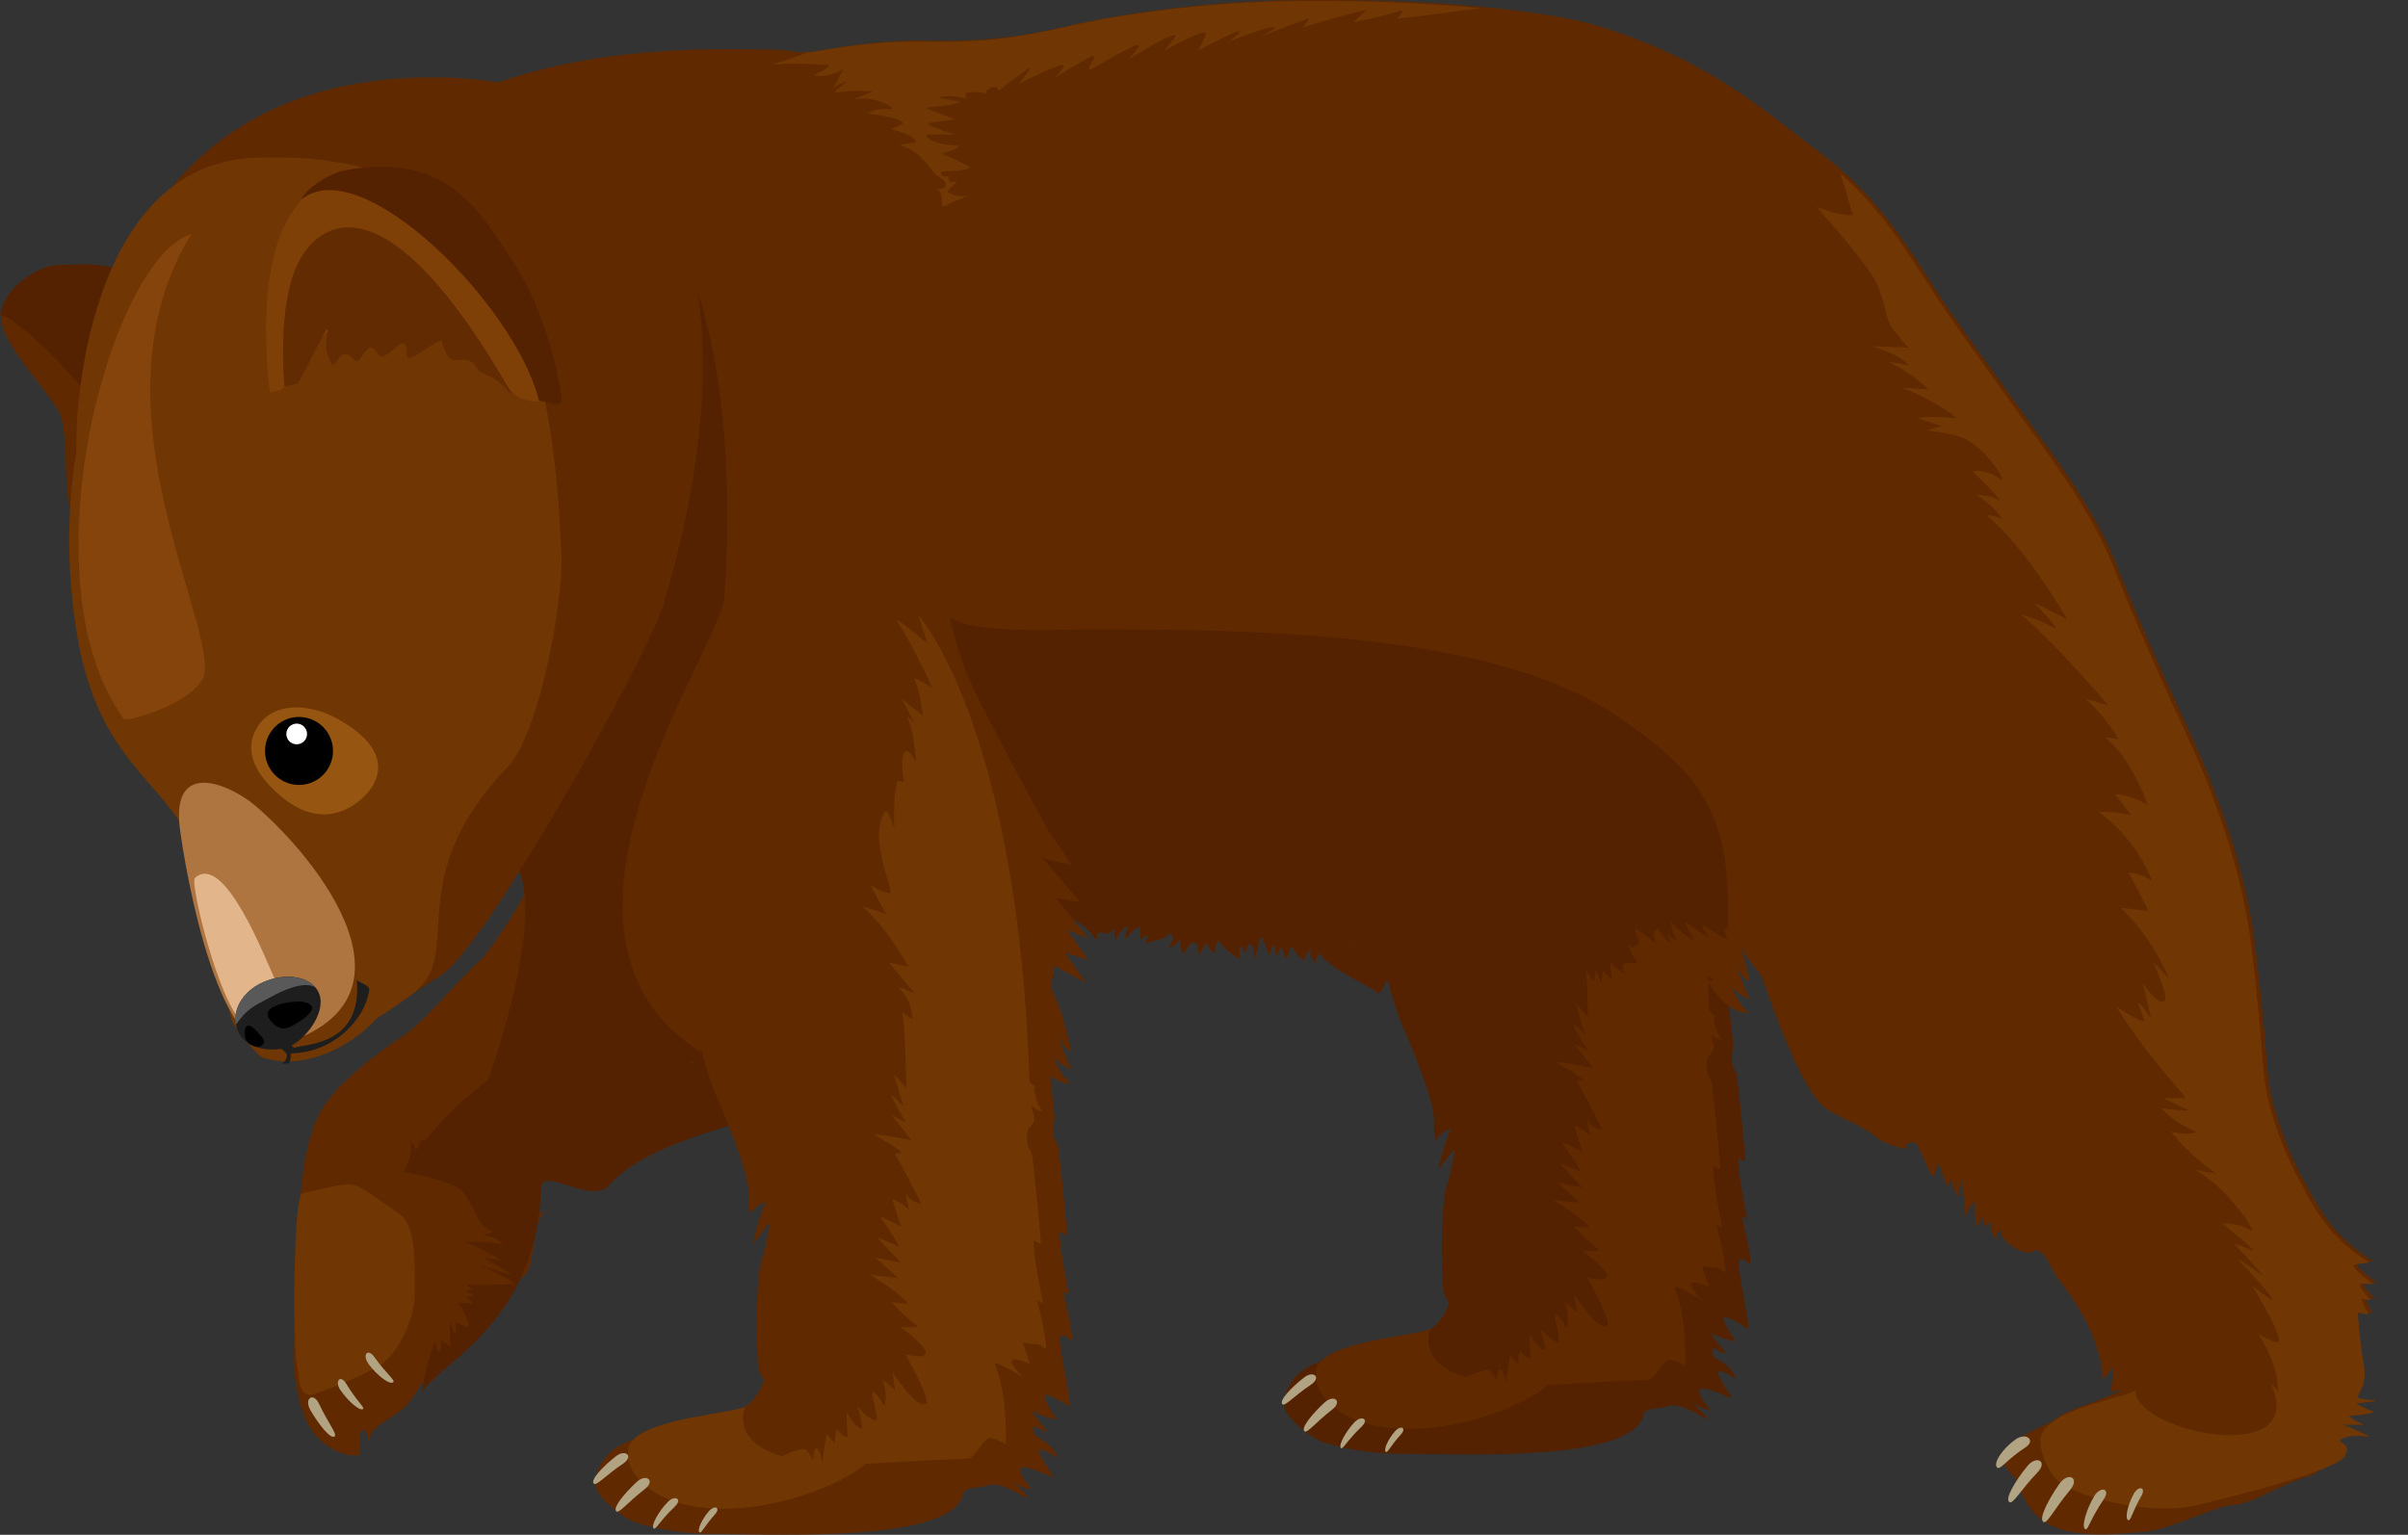 <svg xmlns="http://www.w3.org/2000/svg" xmlns:xlink="http://www.w3.org/1999/xlink" width="685.7" height="437.14" viewBox="0 0 685.7 437.14">
  <rect x="0" y="0" width="685.7" height="437.14" fill="#333333" stroke="none"/>
  <defs>
    <style>
      .cls-1 {
        fill: none;
        clip-rule: evenodd;
      }

      .cls-2 {
        fill: #542200;
      }

      .cls-10, .cls-11, .cls-12, .cls-13, .cls-14, .cls-16, .cls-17, .cls-18, .cls-2, .cls-4, .cls-5, .cls-6, .cls-8, .cls-9 {
        fill-rule: evenodd;
      }

      .cls-3 {
        clip-path: url(#clip-path);
      }

      .cls-4 {
        fill: #602900;
      }

      .cls-5 {
        fill: #b2a383;
      }

      .cls-6 {
        fill: #f1f2f4;
      }

      .cls-7 {
        clip-path: url(#clip-path-2);
      }

      .cls-8 {
        fill: #703603;
      }

      .cls-9 {
        fill: #af7541;
      }

      .cls-10 {
        fill: #e2b68a;
      }

      .cls-11 {
        fill: #1e1e1e;
      }

      .cls-12 {
        fill: #595959;
      }

      .cls-14 {
        fill: #965611;
      }

      .cls-15 {
        fill: #fff;
      }

      .cls-16 {
        fill: #84440b;
      }

      .cls-17 {
        fill: #7f4008;
      }

      .cls-18 {
        fill: #632b02;
      }
    </style>
    <clipPath id="clip-path">
      <path class="cls-1" d="M514.39,247a12.2,12.2,0,0,0-.85,1c-.45.6,0-2.22.55-3.44.25-.58-2.81,1.7-3.53,4.1-.17.6-.52-2.67-.24-3.69a5.53,5.53,0,0,1-1.57,1.54c-1.11.57-1.9-.59-2.78,0s-.47.78-.62,1.94a36.44,36.44,0,0,0-3.22-3.53c-1.5-1.47-4.47-3-4.95-2.67s-.09,2.25.59,3c.4.47-1.78-.73-3-1.78-.25-.23,2.67,4.26,3.1,5.5.19.49-5-4-5.35-2.93a12.41,12.41,0,0,0,0,6.69c.13.52-1.15-.7-1.81-2a64.16,64.16,0,0,0,2.58,8.32c.23.6-2.3-.7-3.14-1.54-.51-.51.88,5.05,2.27,6a1.71,1.71,0,0,1-1,.35l-.3,0c-1.34-.24.39,5.07,1.64,6.44.35.37-1.82-.11-2.77-1.26-.57-.71.43,1.69.59,3.58.09,1.1,3.37,25.52,2.92,26.15s-.57,4.64.39,5.72c.74.82.95,3.58,1.81,11.81.95,9.23,1.19,12.73,1.34,14.37a2.53,2.53,0,0,1-1.6-.76c-1.64-1.5,1.84,16,2.13,17.18.08.37-1.76-.7-1.64-.38.7,1.85,3,11.94,2.46,13.37,0,0-2.26-2-3-1.34-1.34,1,2.78,16.23,2.38,19.76,0,0-6-4-6.89-3.11-.6.62,2.57,5.78,3.54,6.68a24,24,0,0,1-7.15-2.31c-.7-.45,3.81,5,4.35,5.74A11,11,0,0,1,488,384c-.6-.4-.61,2.09.55,2.77,5.27,3,5.82,5.83,5.76,5.92s-4.26-2.78-5-2,2.93,5.43,3.88,7.65c0,0-8.26-3.82-9-2.67-1,1.6,2,4.51,2.79,6a14.79,14.79,0,0,1-5.74-2.38c-.33-.21,4,2.74,4.84,4.84.33.84-7.42-5.2-11.31-3.53-1.5.64-6.3.26-6.7,2.19-2.95,13.87-51,11.27-70.83,11.27A75.93,75.93,0,0,1,378,411.14c-4.35-.87-12.05-7.64-12.27-10.47-.32-4.39,2.6-10.88,11.06-13,6.42-1.63,24.17-5.08,30.59-9.09,3.33-2.1,5.44-7.24,5.17-7.63s-1.54-2.38-1.54-3.33c-1-12.19-.16-25.92.72-29a76.32,76.32,0,0,0,2.51-10.94c0-.8-3.5,3.9-4.56,5.35-.48.68,1.86-8.24,3.36-11.19.29-.57-3,.59-3.93,2.79-.41.94-.8-2.89-.78-3.49.16-3.42.33-7.13-9-29.07-3.45-8.11-4-14.59-4.76-12.46a10.71,10.71,0,0,1-2,3.53c-2-2.54-17.16-8.06-17.16-13.31,0-.66-1.6,3.38-2,3.28s-.27-4.52-.16-6.56c0-1-1.89-.11-3.12,1.34-.71.8-.13-4.44.31-6.39.16-.72-1.43,1.78-2.67,2.17-2.1.68-10.3-10.2-13.37-17.9-.51-1.26-1-2.44-1.4-3.58V141.31H514.39Z"/>
    </clipPath>
    <clipPath id="clip-path-2">
      <path class="cls-1" d="M107.84,227.47a33,33,0,0,1-15,5.74c-3.43.4-11.86.71-17.22-2.9A32.24,32.24,0,0,1,63.9,215.94c-2-5.47-.68-6.83-3-11.06-2.58-4.67-5-4.5-10.39-10.06-3.79-3.87-5.93-7.38-10.22-14.42-2.13-3.5-3.72-6.46-6.83-12.41-3.84-7.23-4.1-8.2-6.37-11.9-4.1-6.68-4.81-6.11-6.53-9.89-2.83-6.19-.85-20.6-3.35-28C15.21,112.78-1,96.83.35,89.45c.3-1.59,3.9-3,4.39-4.53a14.81,14.81,0,0,1,9-8.88c2.43-.82,4.87-.66,9.72-.34,5.21.34,5.71,1.08,8.54.67a18.42,18.42,0,0,0,8.38-3.69c3-2.35,3.07,9.79,6.71,7.36,2.34-1.56,2.46-2.26,4.2-3.1,1.24-.6,9.77-9.57,10.32-10,5.11-3.43,12.3-12.3,17.18-15.33,8.45-5.47,27.43-12.72,45.43-21.39,22.58-9.27,45.22-17.92,99.2-15.95,7.43,1.48,9.93-.31,23.63-1.84s17.53-.4,29.83-1c19.65-1,26-4.63,45.75-7.5A331.88,331.88,0,0,1,373.51,0h.12c38.18-.29,69.05,3.53,82,7.54C487.37,17.45,503,32,518.81,43.92c19.13,14.42,27.54,32,37.21,45.75,9.11,13,10.77,15,19.13,26.73S589.71,136,595.95,147c7.28,12.83,5.4,12.57,20.5,46.1,8.2,18.13,10.54,22.32,14.92,34.36a195.3,195.3,0,0,1,8.55,28.49c2.08,9.89,2.9,18.18,4.36,32.8,1.57,15.77,1.11,17.51,2.84,24.8A97.66,97.66,0,0,0,656.51,337c3.68,7.27,8.68,15.85,19,22,.71.42-2.5.38-4,.86s4,4.5,5.22,5.38c.55.4-3.44-.29-3.62.23-.35,1,2.28,3.57,3.21,4.44h-.09a7.42,7.42,0,0,1-2.32-.37c-.81-.29.6,2.73,1.71,4.39h-.26a7.18,7.18,0,0,1-2.88-.61c-.91-.4-3.58,7.66-2.53,13.27L663,415c-2.86,4.63-3.6,5-6.28,5.7-6.56,1.76-15.91,8-21.13,8-4.05,0-19,7.64-26,7.64-22.7,2.31-30.71-1.06-35.43-14.84-.38-1.13-6.55-5.51-3-9,2.45-2.4,8.94-5.84,11.37-6.73,1.6-.59,4.39-2.83,6.19-3.51,1.78-1,14.81-5.46,14.81-6.14,0-.05,0-.11,0-.16,0-.52-2.6.85-2.45.38.34-1.08.68-7.45.22-6.55-.6,1.16-3,3.77-2.73,2.86.42-2.06-.52-7.72-4.24-15.68A76.59,76.59,0,0,0,587.44,366a34.42,34.42,0,0,1-3.69-5.78c-1.86-4-3.61-3.91-4.08-4.22s.4,1-2.56.71c-1.69-.14-7.4-2.85-7.29-6.09,0-.79-1-.38-1.37,2.06-.11.74-1.78-2.58-1.63-4.1,0-.51-1.22-.34-1.37.75-.12.68-1.2-1.09-.59-2.73.15-.38-.9.74-1.68,2.86-.26.71-1.09-4.1-.77-7,0-.56-1.67.71-2.58,4-.29,1-.79-10.09-1.27-10.07s-.75,3.29-.66,4.51c0,.6-2-2.73-2.2-5,0-.46-.82.74-.92,2.21,0,.64-1.46-3.06-2.27-5.66-.68-2.2-1.37,1.26-1.76,2.43-.57,1.9-4.19-9-5.47-9.31-2.13-.57-2.89.72-2.36,1.3.75.81-5.9-.72-8.16-2.64-4.18-3.57-13.48-7.06-15.66-9.18-8.32-8.08-16.8-36.28-17.7-37.36-5.64-6.83-9.31-14.06-9.89-13.75a3.64,3.64,0,0,0,.34,3.35c.85,1.16-5.38-2.73-7-3.94-.44-.32.63,2.23,1.68,3.69.44.62-3.81-2.73-6.2-4.17-1.23-.72,1.37,3.87,2.35,5.1.34.45-4.58-2.54-6.83-5.36-.45-.55.75,4.1,1.84,5.19.33.34-1.53-.27-2.94-2.09-.31-.41,1,2.3,1.24,3a10.65,10.65,0,0,1-3.76-4.2c-.34-.67-2.21,1.52-.64,4,.9,1.37-3.68-3-5.81-4-.44-.2,0,1.91,1,3.53.27.45-1.67,2.86-2.79,1.2-.49-.7.31,2.27,1.95,4.49.94,1.28-2.7.11-3.67.85-.36.26-.34,1.68.51,2.73.41.49-2.73-1.54-3.94-3-.49-.63-.08,3.31.16,4.36.09.41-1.8-1.14-2.08-2s-.92,1.74-.86,3.31a12.08,12.08,0,0,1-1.37-3.54c-.07-.37-.71,1.53-.66,3.14,0,.51-1.82-2.2-2.23-3.14s-1.61,1.8-1.93,2.87c-.16.56-1.12-2.09-1.37-2.94-.14-.4-.08,3.73-.25,4.61a7.3,7.3,0,0,1-1.37-5.11c0-.29-11.68-14.37-11.88-13-.21,1.82-2.05,3.16-3,5.22-.19.42-1.19-2-1.68-2.73-.26-.38-.86,2-.75,2.27.37.92-2.45-1.46-3.61-2.35-.66-.51-.93,2.34-.92,2.86s-.66-2-1.37-2.09c-1.08-.14-2.13,1.79-2.94,3.53-.19.41-.18-1.78-.67-1.93-.78-.24-2.3,2.24-3.27,3.35-.71.81-1.07-2.31-2.27-2.94s-5.22,2.27-7.12,4.61c-.57.71-.71-2.24-1.5-2.36-1.16-.18-2.15,1.16-3,3.21-.19.46-.42-1.64-.42-3.12,0-.63-2.27,1.49-3.18,3.58-.51,1.16-2-2.73-2.27-3.58-.1-.26-.48.94-.74,3.17,0,.53-.72-1.2-4.3-1.59a6.83,6.83,0,0,1-5.34-4.19c-.34-.85-1.61,2.17-1.79,3-.08.4-.59-1.85-.47-3.21,0-.7-2.14,3.13-2.51,4.65-.12.53-.57-1.48-.41-3,.11-.92-2.73,2.73-3.2,4.59a6.91,6.91,0,0,1-1.26-3.67c0-.81-2,2.2-2.73,4-.22.59-.48-2.64-.86-3.95-.11-.37-1.53,1.3-2.12,3.4a10.6,10.6,0,0,1-3-3.53c-.42-.79-1.37.12-1.76,2.73-.08.57-1.07-.78-1.37-2.51-.08-.55-1.11-.27-1.26,1.49,0,.59-.89-.32-.92-2.41,0-.34-1,.15-1.37,2.41-.12.75-1-1.72-2-4.52-.12-.34-1.05-.12-1.12.72a16.51,16.51,0,0,1-1.56,5.25c-.14.29.52-4-.75-4.28-.36-.08-1.11,0-1.37,2.35,0,.68-1.12-1.91-1.5-1.84s-.78,2.13-.22,3.37c.45,1-4.3-2.39-5.77-4.54-.59-.86-1.37.63-1.37,3.17a8,8,0,0,1-2.43-2.73c-.45-.86-.71,1.76-2.09,2.94-.44.37.34-2.24-1.09-3.1-.86-.52-1.8.52-3.35,3.1a6.42,6.42,0,0,1-.83-4.1c.07-.7-1.48,2.11-3.36,2.32,0,0,2.08-3.07.6-3.91-.62-.34-1.13.79-2.17,1.23-1.37.59-3.36.7-4.69,1.54-.56.36-.1-1.48.9-2.61a5.23,5.23,0,0,0-2.38,1.26c-.45.41-.51-1.23-.31-3.07.11-1-2.42.63-4.1,2.9-.46.61,0-2.27.56-3.51.26-.59-2.87,1.74-3.61,4.19-.18.61-.53-2.73-.24-3.77a5.66,5.66,0,0,1-1.6,1.57c-1.13.59-1.94-.6-2.84,0s-.48.79-.63,2a37.21,37.21,0,0,0-3.29-3.61c-1.53-1.5-4.56-3.1-5.06-2.73s-.1,2.3.6,3.07c.41.48-1.82-.75-3-1.82-.26-.23,2.73,4.36,3.17,5.62.19.51-5.11-4.1-5.47-3a12.68,12.68,0,0,0,0,6.83c.14.53-1.17-.71-1.84-2.05a65.61,65.61,0,0,0,2.64,8.5c.23.62-2.35-.71-3.21-1.57-.52-.52.9,5.17,2.32,6.16a1.75,1.75,0,0,1-1.06.35l-.31,0c-1.37-.25.4,5.18,1.68,6.59.36.38-1.86-.11-2.83-1.28-.59-.72.44,1.72.6,3.66.1,1.12,3.44,26.09,3,26.73s-.59,4.74.4,5.85c.75.83,1,3.66,1.85,12.07,1,9.43,1.22,13,1.37,14.69a2.58,2.58,0,0,1-1.64-.78c-1.68-1.53,1.89,16.3,2.17,17.56.08.38-1.8-.71-1.68-.38.71,1.89,3,12.2,2.51,13.67,0,0-2.31-2-3.1-1.37-1.37,1.05,2.84,16.59,2.43,20.2,0,0-6.11-4.1-7-3.18-.62.63,2.62,5.9,3.62,6.83a24.53,24.53,0,0,1-7.31-2.36c-.71-.47,3.89,5.07,4.44,5.86a11.21,11.21,0,0,1-3.69-1.6c-.61-.41-.63,2.13.56,2.83,5.38,3.12,5.95,6,5.89,6.05s-4.36-2.84-5.11-2.09,3,5.55,4,7.82c0,0-8.45-3.91-9.16-2.73-1.05,1.64,2.09,4.61,2.86,6.12a15.11,15.11,0,0,1-5.86-2.43c-.34-.22,4.1,2.8,4.95,4.95.34.86-7.59-5.32-11.56-3.61-1.53.66-6.44.27-6.85,2.24-3,14.17-52.15,11.52-72.4,11.52A77.59,77.59,0,0,1,182.17,434c-4.44-.89-12.32-7.81-12.54-10.7-.33-4.48,2.66-11.12,11.31-13.32,6.56-1.67,24.7-5.19,31.26-9.29,3.4-2.15,5.56-7.4,5.28-7.8s-1.57-2.44-1.57-3.41c-1-12.46-.16-26.5.74-29.67a78,78,0,0,0,2.57-11.18c0-.82-3.58,4-4.66,5.47-.49.7,1.9-8.42,3.43-11.44.3-.59-3,.6-4,2.86-.42,1-.82-3-.79-3.57.16-3.5.34-7.28-9.17-29.71-3.53-8.29-4.1-14.91-4.86-12.74a10.94,10.94,0,0,1-2.09,3.61c-2-2.6-17.54-8.24-17.54-13.61,0-.67-1.64,3.46-2,3.35s-.27-4.62-.16-6.71c0-1-1.93-.11-3.18,1.37-.72.82-.14-4.54.32-6.53.16-.74-1.46,1.82-2.73,2.21-2.15.7-10.52-10.43-13.67-18.3-4.39-10.85-5.47-16.4-8-30.17-1.09-6-5.86-14.16-7.54-14.08-1.94.1-3.12,3.89-3.85,5.19-.3.52-.66-2.66-.67-4s-4.56,3-5.47,4c-.42.44.85-2.45,0-2.35a31.27,31.27,0,0,0-7.79,2.74c-.93.57.26-3.7-.29-4.1s-4.24,2.17-5.7,4a2.74,2.74,0,0,1-1.17-2c.1-.78-.87-.08-2,.79-.63.51-1-2.25-1.37-1.46-.38,1.16-2.08,3.42-2,2.91s.42-3.13,0-2.86C111.08,224.35,108.72,226.87,107.84,227.47Z"/>
    </clipPath>
  </defs>
  <title>lācēns Ресурс 1</title>
  <g id="Слой_2" data-name="Слой 2">
    <g id="_1" data-name="1">
      <g>
        <path class="cls-2" d="M514.39,247a12.2,12.2,0,0,0-.85,1c-.45.6,0-2.22.55-3.44.25-.58-2.81,1.7-3.53,4.1-.17.6-.52-2.67-.24-3.69a5.53,5.53,0,0,1-1.57,1.54c-1.11.57-1.9-.59-2.78,0s-.47.78-.62,1.94a36.44,36.44,0,0,0-3.22-3.53c-1.5-1.47-4.47-3-4.95-2.67s-.09,2.25.59,3c.4.47-1.78-.73-3-1.78-.25-.23,2.67,4.26,3.1,5.5.19.49-5-4-5.35-2.93a12.41,12.41,0,0,0,0,6.69c.13.52-1.15-.7-1.81-2a64.16,64.16,0,0,0,2.58,8.32c.23.6-2.3-.7-3.14-1.54-.51-.51.88,5.05,2.27,6a1.71,1.71,0,0,1-1,.35l-.3,0c-1.34-.24.39,5.07,1.64,6.44.35.37-1.82-.11-2.77-1.26-.57-.71.43,1.69.59,3.58.09,1.1,3.37,25.52,2.92,26.15s-.57,4.64.39,5.72c.74.82.95,3.58,1.81,11.81.95,9.23,1.19,12.73,1.34,14.37a2.53,2.53,0,0,1-1.6-.76c-1.64-1.5,1.84,16,2.13,17.18.08.37-1.76-.7-1.64-.38.7,1.85,3,11.94,2.46,13.37,0,0-2.26-2-3-1.34-1.34,1,2.78,16.23,2.38,19.76,0,0-6-4-6.89-3.11-.6.62,2.57,5.78,3.54,6.68a24,24,0,0,1-7.15-2.31c-.7-.45,3.81,5,4.35,5.74A11,11,0,0,1,488,384c-.6-.4-.61,2.09.55,2.77,5.27,3,5.82,5.83,5.76,5.92s-4.26-2.78-5-2,2.93,5.43,3.88,7.65c0,0-8.26-3.82-9-2.67-1,1.6,2,4.51,2.79,6a14.79,14.79,0,0,1-5.74-2.38c-.33-.21,4,2.74,4.84,4.84.33.84-7.42-5.2-11.31-3.53-1.5.64-6.3.26-6.7,2.19-2.95,13.87-51,11.27-70.83,11.27A75.93,75.93,0,0,1,378,411.14c-4.35-.87-12.05-7.64-12.27-10.47-.32-4.39,2.6-10.88,11.06-13,6.42-1.63,24.17-5.08,30.59-9.09,3.33-2.1,5.44-7.24,5.17-7.63s-1.54-2.38-1.54-3.33c-1-12.19-.16-25.92.72-29a76.32,76.32,0,0,0,2.51-10.94c0-.8-3.5,3.9-4.56,5.35-.48.68,1.86-8.24,3.36-11.19.29-.57-3,.59-3.93,2.79-.41.94-.8-2.89-.78-3.49.16-3.42.33-7.13-9-29.07-3.45-8.11-4-14.59-4.76-12.46a10.71,10.71,0,0,1-2,3.53c-2-2.54-17.16-8.06-17.16-13.31,0-.66-1.6,3.38-2,3.28s-.27-4.52-.16-6.56c0-1-1.89-.11-3.12,1.34-.71.8-.13-4.44.31-6.39.16-.72-1.43,1.78-2.67,2.17-2.1.68-10.3-10.2-13.37-17.9-.51-1.26-1-2.44-1.4-3.58V141.31H514.39Z"/>
        <g class="cls-3">
          <path class="cls-2" d="M502.17,161.89c42.24,0,112.54.06,147.68,23.91,22,14.95,31.28,25.75,31.28,52.63,0,47.74,25.41,29.38-43.6,40-28.13,4.33-97.75,6.31-129.58,4.95-10.52-.45-8.65,13.54-16.4-16.58-2.42-9.41-8.61-18.45-8.08-31.44.34-8.28-19.31-75.84-19.1-76.94C470.51,163.25,494.92,161.89,502.17,161.89Z"/>
        </g>
        <path class="cls-4" d="M495.81,270.07c-.62-2.21-3.3-8.57-3.3-8.57l1-5.91,8.85,4.76L496.44,252l6.56,2-6-8.36,6.07,2.46-9.19-11.31,6.89,1.15-10.34-12.14,8,1.84-6.89-10s-17.6-32.38-21.32-40.84c-2.67-6.07-7-19.19-7-19.19s2.25,20.3,5.44,26.24c.41.78-2.78-2.13-2.78-2.13s3.73,4.8,3.45,7c-.15,1.15-3.36-3.45-3.36-3.2s1.07,5.45,3.36,8.2c.68.82-3.45-2.54-3.45-2.54s9.62,18.25,10.33,22.07a24.74,24.74,0,0,0,5.24,11c.67.75-3.61-1.81-3.61-1.81a27.61,27.61,0,0,0,1.89,5.5c.33.74-2.46-2.13-2.46-2.13l4.76,15.5-2.43-1.9s1.86,6.23,2.54,8.28c.16.49-4.27-3.12-4.27-3.12s2.59,3.09,2,4c-.36.53-2.58-.17-2.58-.17s7.58,18,8.57,25.11l-2.46-1.64s3.14,3.17,2.3,3.93-3.36-2.46-3.36-2.46a15.26,15.26,0,0,0,5.82,5.82c.47.25-2.13,0-2.13,0,6,10.12,12,9.36,12,9.36-4-3.57-5-8.29-4.45-7.19.87,1.72,4.65,3.34,4.65,3.34s-5.24-12.61-4.11-10.12a12.9,12.9,0,0,0,3.36,4.76C499,280.49,496.43,272.3,495.81,270.07Z"/>
        <path class="cls-4" d="M484.65,360.63l2,6s-4.39-2.07-5.08-1,3.45,4.92,3.45,4.92-9-5.64-8.12-3.61c3.57,8.24,3,22.06,3,22.06s-3.4-2-4.59-1.72c-2,.41-4,5.67-6.07,5.74-13.37.45-40.91,2.22-40.91,2.22l-18.29,2.38s.64-3-2.3-3c-59.51,1.63-16.94,4.85,1.09-4.52l.16,3.16a19.2,19.2,0,0,1,4.92-2.5v3.69s7.46-4.83,10.08-4.1c.92.25,2.3,3,2.3,3s0-3.22.9-3.28,1.58,3.66,1.58,3.66l1.23-7.69a24.35,24.35,0,0,1,2.27,2.67c0,.19.24-4.69.8-3.88,1.5,2.22,2.83,2,2.83,2s-.65-7.93,0-6.46a9.21,9.21,0,0,0,3.57,4.12c1.58,1-1.54-7.35-.68-6.08a10.19,10.19,0,0,0,4.43,3.76c1.81.8-.25-4.91-.43-7.07-.23-2.83,3.32,3.14,3.32,3.14a10.51,10.51,0,0,0-.5-7.07c-.41-1,3.45,2.67,3.45,2.67l-.74-5.16s6.69,10.6,9.36,8.92c1.51-.92-5.72-13.77-5.72-13.77s4.85,1.2,5.54,0c1-1.82-7-7.62-7-7.62s5.7.39,4.73-.31a58.34,58.34,0,0,1-7.08-6.58l4.49.37c-1.47-2.43-10.51-8-10.51-8l7.77.92c-4-3.81-6.16-5.54-6.35-5.66s7.07,1.34,7.07,1.34l-6.58-7.07,6.08,2.49a68.27,68.27,0,0,0-5-7.84c-.91-1.19,5.54,2.22,5.54,2.22s-1-3-2.23-7c-.52-1.71,4.81,2.43,4.69,2.74s-1.44-5.83-.92-4.73c1.07,2.23,4.18,2.83,4.18,2.83s-4.35-8.8-7.31-13.84c-.24-.41,1.72-.24,1.84-.43s-3.3-2.67-7.38-4.8c-2.27-1.16,10.15,1.34,10.15,1.34l-5.54-7,4,2a66.22,66.22,0,0,1-4.24-7.62c-.48-1,3.45,3.07,3.45,3.07l-2.67-9,3.5,3.93s-.39-17.61-1.11-20.84c-.17-.78,2.67,1.72,2.67,1.72,0-.16,0-.32,0-.48a11.14,11.14,0,0,0-3.86-8.43c-.91-.86,4.65,1.72,4.65,1.72l-7.31-8.73,5.54,1.23s-6.11-11.18-12.42-16.34c-1.27-1,6.31,1.72,6.31,1.72s-5.35-9.08-4-8a9.72,9.72,0,0,0,4.92,2.13c1.81.23-6.31-15.08-1.23-22.73.75-1.12,2.54,4.76,2.54,4.76s-.4-9.27.82-13c.15-.45,1.89,0,1.89,0s-1.43-7.81.57-8.53c.95-.35,2.78,3,2.78,3s-.49-8.69-2.54-12.54c-.33-.63,2.18,1.89,2.18,1.89l-3.57-6.81L457,186s-.9-7-2.34-10.08c-.57-1.22,4.88,2.3,4.88,2.3s-5.58-12.38-9.76-18.53c-1.47-2.17,8.45,6.15,8.45,6.15l-2.54-8s27.8,30.75,31,130.16l1.86,1.56c-1.34-.24.39,5.07,1.64,6.44.35.37-1.82-.11-2.77-1.26-.57-.71.43,1.68.59,3.58.09,1.1-1.19,2.21-1.64,2.83s-.58,4.64.39,5.72c.74.82.95,3.58,1.81,11.81.95,9.23,1.19,12.73,1.34,14.37a2.53,2.53,0,0,1-1.61-.76c-1.64-1.5,1.85,16,2.13,17.18.08.37-1.77-.7-1.64-.37.7,1.84,3,11.94,2.46,13.37,0,0-2.26-2-3-1.34Z"/>
        <path class="cls-4" d="M407.35,378.54c-4.31,1.89-25.83,3.18-31.39,9.37-2.49,2.77-1.27,8.26,2.72,11.88,16.53,15,52.67,3.18,62.19-5.31C399.32,395.65,407.35,378.54,407.35,378.54Z"/>
        <path class="cls-5" d="M365.15,399.92c.7.82,3.23-2.24,8.17-5.54,3.1-2.07.67-4.2-2-2C367.7,395.17,364.19,398.9,365.15,399.92Z"/>
        <path class="cls-5" d="M371.41,407.62c.74.83,3.1-2.38,8-6.19,2.91-2.27.5-4.48-2.29-1.92C373.77,402.62,370.47,406.57,371.41,407.62Z"/>
        <path class="cls-5" d="M381.88,412.46c.55.4,1.62-2.07,5.86-6.13,2.27-2.18-.06-3.29-2-1.28C383.14,407.78,381,411.78,381.88,412.46Z"/>
        <path class="cls-5" d="M394.66,413.54c.51.31,1.5-2,4.28-5,1.69-1.85-.08-2.79-1.76-.81C395.21,410,393.85,413.05,394.66,413.54Z"/>
        <path class="cls-4" d="M228.51,299.84c-4,6.93-14.73,8.82-14.73,8.82s-.55-.36-1-1.91c-.51-1.87-3.73,7.43-3.73,7.43a13.64,13.64,0,0,1-.23-2.47c0-.26,0-.53,0-.79,0-1.61-3,5.95-3,5.95s-1-3.58-1.37-2.94c-9.74,16.85-50.93,13.51-50.93,13.51s-1.66,10.66-2.09,10.38c-1-.64,2.82,8.5,2.82,8.5s2.38-2.56.95-1.45c-3.95,3.56-2.71,15.25-5.73,18.2-21.32,20.81-21.84,26.32-27.14,31v-3.69s-4.65,7.94-6.75,10.14-7.16,4.58-9,6.67a5.15,5.15,0,0,0-1.38,3.51c0,.13,0,.26,0,.38s-.74-3.94-1.76-3.77c-1.75.29-.75,7-.75,7s-4.82,1.68-11.44-4.1c-7.71-6.75-7.71-24.31-7.71-24.31s.86-33.88,2-45.19c.52-5.36,1.56-15.44,5-22.7,3.76-8,14.54-16.4,24.84-23.42,6.16-4.21,15.46-15.87,21-20.7,2.92-2.53,11.47-15.68,12.94-19.26,2.86-6.9-7.08-18.46-7.08-18.46l10.48-8.46,66,9.39S239.84,280.19,228.51,299.84Z"/>
        <path class="cls-2" d="M229.74,312.9c-18.32,8-45.07,11.8-56.28,24.74-4.91,5.66-19.23-5.77-19.4.82-1,38.75-30.17,50.41-33.85,58.23A53.36,53.36,0,0,1,124,382c.87,4.6,1.64,3.9,1.64-.37l2.64,2s-.38-8.45,0-6.83c.59,2.54,1.5,3,1.5,3s-.23-3.76.24-3.14,3.53,1.37,3.53,1.37a13.53,13.53,0,0,0-2.9-6.56c-.86-1.08,4.1,0,4.1,0a7.42,7.42,0,0,0-1.89-2c-.51-.33,2.39-.38,2.39-.38s-2.46-.86-2.27-1.5,2,0,2,0-2.38-1.8-1.76-1.76c4.71.29,13.57-.12,13.57-.12a61.13,61.13,0,0,0-9.94-5.15c-2.2-.83,9,2.64,9,2.64a55.77,55.77,0,0,0-8-4.8c-1.16-.51,5,.63,5,.63a70.7,70.7,0,0,0-9.79-5c-2.36-.94,10.18.25,10.18.25a7.92,7.92,0,0,0-5.54-2.27h-.12c-.52,0,2.73-1.13,2.73-1.13a8.54,8.54,0,0,1-4.41-4.43c-1.05-2.06-3.18-6.38-5-7.79-3.33-2.56-16.08-4.91-16.08-4.91a12.77,12.77,0,0,0,2.13-8.68c-.1-.7,1.5,2.39,1.5,2.39a4.39,4.39,0,0,0,1.26-2.39c0-.49,1.61-.22,1.89-.63,5.85-8.68,19.13-17.77,21.5-20.62.51-.61.38,3.14.38,3.14,20.27-9.36,47.28-45.25,58.85-18.09C209.48,270.8,213.89,296.88,229.74,312.9Z"/>
        <path class="cls-6" d="M113.8,246.11c4.79-2.85,10.28-10.26,10.28-10.26a12.25,12.25,0,0,1-1,3.57c-.51,1,4.79.58,4.79.58a39.56,39.56,0,0,1-5.69,3.06c-1.2.53,5.24.2,5.24.2s-4.27,1.42-7.93,2.29c-1.34.3,5.31,1.42,5.31,1.42a9.34,9.34,0,0,1-4,.92h-.24c-1.3-.1,2.95,2.39,2.95,2.39s-3.15.56-4.27-.3,2.85,4.13,2.85,4.13a22.3,22.3,0,0,1-4.39-3.4c-1.22-1.42,0,7.41,0,7.41s-1.27-4.42-1.77-3.63c-2,3.08-4.59,6.85-4.59,6.85s-.2-3.15-1.05-3.2c-1.65-.11-2.85,6-2.85,6a11,11,0,0,1-1.11-3.53c-.1-1.11-7.93,10.38-10.28,17.69a15.14,15.14,0,0,1,0-5.44c.46-1.81-2.36,3.6-2,7.21l-2-4.27a31.78,31.78,0,0,1-1.18,4.71c-.51,1.53-.51-2.54-1.18-2.42-2.12.36-1.05,8.55-1.05,8.55l-3.11-4s0,4.59-.13,3.86-.85-3.2-1.51-3.28-7,3.28-7,3.28l7.49-8.4,18.72-19,8.42-6.55,2.49-.66-1.14-2.05,3.67-1.89Z"/>
        <path class="cls-4" d="M107.84,227.47a33,33,0,0,1-15,5.74c-3.43.4-11.86.71-17.22-2.9A32.24,32.24,0,0,1,63.9,215.94c-2-5.47-.68-6.83-3-11.06-2.58-4.67-5-4.5-10.39-10.06-3.79-3.87-5.93-7.38-10.22-14.42-2.13-3.5-3.72-6.46-6.83-12.41-3.84-7.23-4.1-8.2-6.37-11.9-4.1-6.68-4.81-6.11-6.53-9.89-2.83-6.19-.85-20.6-3.35-28C15.21,112.78-1,96.83.35,89.45c.3-1.59,3.9-3,4.39-4.53a14.81,14.81,0,0,1,9-8.88c2.43-.82,4.87-.66,9.72-.34,5.21.34,5.71,1.08,8.54.67a18.42,18.42,0,0,0,8.38-3.69c3-2.35,3.07,9.79,6.71,7.36,2.34-1.56,2.46-2.26,4.2-3.1,1.24-.6,9.77-9.57,10.32-10,5.11-3.43,12.3-12.3,17.18-15.33,8.45-5.47,27.43-12.72,45.43-21.39,22.58-9.27,45.22-17.92,99.2-15.95,7.43,1.48,9.93-.31,23.63-1.84s17.53-.4,29.83-1c19.65-1,26-4.63,45.75-7.5A331.88,331.88,0,0,1,373.51,0h.12c38.18-.29,69.05,3.53,82,7.54C487.37,17.45,503,32,518.81,43.92c19.13,14.42,27.54,32,37.21,45.75,9.11,13,10.77,15,19.13,26.73S589.71,136,595.95,147c7.28,12.83,5.4,12.57,20.5,46.1,8.2,18.13,10.54,22.32,14.92,34.36a195.3,195.3,0,0,1,8.55,28.49c2.08,9.89,2.9,18.18,4.36,32.8,1.57,15.77,1.11,17.51,2.84,24.8A97.66,97.66,0,0,0,656.51,337c3.68,7.27,8.68,15.85,19,22,.71.42-2.5.38-4,.86s4,4.5,5.22,5.38c.55.4-3.44-.29-3.62.23-.35,1,2.28,3.57,3.21,4.44h-.09a7.42,7.42,0,0,1-2.32-.37c-.81-.29.6,2.73,1.71,4.39h-.26a7.18,7.18,0,0,1-2.88-.61c-.91-.4-3.58,7.66-2.53,13.27L663,415c-2.86,4.63-3.6,5-6.28,5.7-6.56,1.76-15.91,8-21.13,8-4.05,0-19,7.64-26,7.64-22.7,2.31-30.71-1.06-35.43-14.84-.38-1.13-6.55-5.51-3-9,2.45-2.4,8.94-5.84,11.37-6.73,1.6-.59,4.39-2.83,6.19-3.51,1.78-1,14.81-5.46,14.81-6.14,0-.05,0-.11,0-.16,0-.52-2.6.85-2.45.38.34-1.08.68-7.45.22-6.55-.6,1.16-3,3.77-2.73,2.86.42-2.06-.52-7.72-4.24-15.68A76.59,76.59,0,0,0,587.44,366a34.42,34.42,0,0,1-3.69-5.78c-1.86-4-3.61-3.91-4.08-4.22s.4,1-2.56.71c-1.69-.14-7.4-2.85-7.29-6.09,0-.79-1-.38-1.37,2.06-.11.74-1.78-2.58-1.63-4.1,0-.51-1.22-.34-1.37.75-.12.68-1.2-1.09-.59-2.73.15-.38-.9.74-1.68,2.86-.26.71-1.09-4.1-.77-7,0-.56-1.67.71-2.58,4-.29,1-.79-10.09-1.27-10.07s-.75,3.29-.66,4.51c0,.6-2-2.73-2.2-5,0-.46-.82.74-.92,2.21,0,.64-1.46-3.06-2.27-5.66-.68-2.2-1.37,1.26-1.76,2.43-.57,1.9-4.19-9-5.47-9.31-2.13-.57-2.89.72-2.36,1.3.75.81-5.9-.72-8.16-2.64-4.18-3.57-13.48-7.06-15.66-9.18-8.32-8.08-16.8-36.28-17.7-37.36-5.64-6.83-9.31-14.06-9.89-13.75a3.64,3.64,0,0,0,.34,3.35c.85,1.16-5.38-2.73-7-3.94-.44-.32.63,2.23,1.68,3.69.44.62-3.81-2.73-6.2-4.17-1.23-.72,1.37,3.87,2.35,5.1.34.45-4.58-2.54-6.83-5.36-.45-.55.75,4.1,1.84,5.19.33.34-1.53-.27-2.94-2.09-.31-.41,1,2.3,1.24,3a10.65,10.65,0,0,1-3.76-4.2c-.34-.67-2.21,1.52-.64,4,.9,1.37-3.68-3-5.81-4-.44-.2,0,1.91,1,3.53.27.45-1.67,2.86-2.79,1.2-.49-.7.31,2.27,1.95,4.49.94,1.28-2.7.11-3.67.85-.36.26-.34,1.68.51,2.73.41.49-2.73-1.54-3.94-3-.49-.63-.08,3.31.16,4.36.09.41-1.8-1.14-2.08-2s-.92,1.74-.86,3.31a12.08,12.08,0,0,1-1.37-3.54c-.07-.37-.71,1.53-.66,3.14,0,.51-1.82-2.2-2.23-3.14s-1.61,1.8-1.93,2.87c-.16.56-1.12-2.09-1.37-2.94-.14-.4-.08,3.73-.25,4.61a7.3,7.3,0,0,1-1.37-5.11c0-.29-11.68-14.37-11.88-13-.21,1.82-2.05,3.16-3,5.22-.19.42-1.19-2-1.68-2.73-.26-.38-.86,2-.75,2.27.37.92-2.45-1.46-3.61-2.35-.66-.51-.93,2.34-.92,2.86s-.66-2-1.37-2.09c-1.08-.14-2.13,1.79-2.94,3.53-.19.41-.18-1.78-.67-1.93-.78-.24-2.3,2.24-3.27,3.35-.71.81-1.07-2.31-2.27-2.94s-5.22,2.27-7.12,4.61c-.57.71-.71-2.24-1.5-2.36-1.16-.18-2.15,1.16-3,3.21-.19.46-.42-1.64-.42-3.12,0-.63-2.27,1.49-3.18,3.58-.51,1.16-2-2.73-2.27-3.58-.1-.26-.48.94-.74,3.17,0,.53-.72-1.2-4.3-1.59a6.83,6.83,0,0,1-5.34-4.19c-.34-.85-1.61,2.17-1.79,3-.08.4-.59-1.85-.47-3.21,0-.7-2.14,3.13-2.51,4.65-.12.53-.57-1.48-.41-3,.11-.92-2.73,2.73-3.2,4.59a6.91,6.91,0,0,1-1.26-3.67c0-.81-2,2.2-2.73,4-.22.59-.48-2.64-.86-3.95-.11-.37-1.53,1.3-2.12,3.4a10.6,10.6,0,0,1-3-3.53c-.42-.79-1.37.12-1.76,2.73-.08.57-1.07-.78-1.37-2.51-.08-.55-1.11-.27-1.26,1.49,0,.59-.89-.32-.92-2.41,0-.34-1,.15-1.37,2.41-.12.75-1-1.72-2-4.52-.12-.34-1.05-.12-1.12.72a16.51,16.51,0,0,1-1.56,5.25c-.14.29.52-4-.75-4.28-.36-.08-1.11,0-1.37,2.35,0,.68-1.12-1.91-1.5-1.84s-.78,2.13-.22,3.37c.45,1-4.3-2.39-5.77-4.54-.59-.86-1.37.63-1.37,3.17a8,8,0,0,1-2.43-2.73c-.45-.86-.71,1.76-2.09,2.94-.44.37.34-2.24-1.09-3.1-.86-.52-1.8.52-3.35,3.1a6.42,6.42,0,0,1-.83-4.1c.07-.7-1.48,2.11-3.36,2.32,0,0,2.08-3.07.6-3.91-.62-.34-1.13.79-2.17,1.23-1.37.59-3.36.7-4.69,1.54-.56.36-.1-1.48.9-2.61a5.23,5.23,0,0,0-2.38,1.26c-.45.41-.51-1.23-.31-3.07.11-1-2.42.63-4.1,2.9-.46.61,0-2.27.56-3.51.26-.59-2.87,1.74-3.61,4.19-.18.61-.53-2.73-.24-3.77a5.66,5.66,0,0,1-1.6,1.57c-1.13.59-1.94-.6-2.84,0s-.48.79-.63,2a37.21,37.21,0,0,0-3.29-3.61c-1.53-1.5-4.56-3.1-5.06-2.73s-.1,2.3.6,3.07c.41.48-1.82-.75-3-1.82-.26-.23,2.73,4.36,3.17,5.62.19.51-5.11-4.1-5.47-3a12.68,12.68,0,0,0,0,6.83c.14.53-1.17-.71-1.84-2.05a65.61,65.61,0,0,0,2.64,8.5c.23.62-2.35-.71-3.21-1.57-.52-.52.9,5.17,2.32,6.16a1.75,1.75,0,0,1-1.06.35l-.31,0c-1.37-.25.4,5.18,1.68,6.59.36.38-1.86-.11-2.83-1.28-.59-.72.44,1.72.6,3.66.1,1.12,3.44,26.09,3,26.73s-.59,4.74.4,5.85c.75.83,1,3.66,1.85,12.07,1,9.43,1.22,13,1.37,14.69a2.58,2.58,0,0,1-1.64-.78c-1.68-1.53,1.89,16.3,2.17,17.56.08.38-1.8-.71-1.68-.38.71,1.89,3,12.2,2.51,13.67,0,0-2.31-2-3.1-1.37-1.37,1.05,2.84,16.59,2.43,20.2,0,0-6.11-4.1-7-3.18-.62.63,2.62,5.9,3.62,6.83a24.53,24.53,0,0,1-7.31-2.36c-.71-.47,3.89,5.07,4.44,5.86a11.21,11.21,0,0,1-3.69-1.6c-.61-.41-.63,2.13.56,2.83,5.38,3.12,5.95,6,5.89,6.05s-4.36-2.84-5.11-2.09,3,5.55,4,7.82c0,0-8.45-3.91-9.16-2.73-1.05,1.64,2.09,4.61,2.86,6.12a15.11,15.11,0,0,1-5.86-2.43c-.34-.22,4.1,2.8,4.95,4.95.34.86-7.59-5.32-11.56-3.61-1.53.66-6.44.27-6.85,2.24-3,14.17-52.15,11.52-72.4,11.52A77.59,77.59,0,0,1,182.17,434c-4.44-.89-12.32-7.81-12.54-10.7-.33-4.48,2.66-11.12,11.31-13.32,6.56-1.67,24.7-5.19,31.26-9.29,3.4-2.15,5.56-7.4,5.28-7.8s-1.57-2.44-1.57-3.41c-1-12.46-.16-26.5.74-29.67a78,78,0,0,0,2.57-11.18c0-.82-3.58,4-4.66,5.47-.49.7,1.9-8.42,3.43-11.44.3-.59-3,.6-4,2.86-.42,1-.82-3-.79-3.57.16-3.5.34-7.28-9.17-29.71-3.53-8.29-4.1-14.91-4.86-12.74a10.94,10.94,0,0,1-2.09,3.61c-2-2.6-17.54-8.24-17.54-13.61,0-.67-1.64,3.46-2,3.35s-.27-4.62-.16-6.71c0-1-1.93-.11-3.18,1.37-.72.82-.14-4.54.32-6.53.16-.74-1.46,1.82-2.73,2.21-2.15.7-10.52-10.43-13.67-18.3-4.39-10.85-5.47-16.4-8-30.17-1.09-6-5.86-14.16-7.54-14.08-1.94.1-3.12,3.89-3.85,5.19-.3.52-.66-2.66-.67-4s-4.56,3-5.47,4c-.42.44.85-2.45,0-2.35a31.27,31.27,0,0,0-7.79,2.74c-.93.57.26-3.7-.29-4.1s-4.24,2.17-5.7,4a2.74,2.74,0,0,1-1.17-2c.1-.78-.87-.08-2,.79-.63.51-1-2.25-1.37-1.46-.38,1.16-2.08,3.42-2,2.91s.42-3.13,0-2.86C111.08,224.35,108.72,226.87,107.84,227.47Z"/>
        <g class="cls-7">
          <path class="cls-2" d="M309.12,179.25c43.17,0,115,.06,150.94,24.44C482.58,219,492,230,492,257.48c0,48.8,26,30-44.56,40.9-28.75,4.43-99.91,6.45-132.45,5.06-10.76-.46-8.84,13.84-16.76-16.95-2.47-9.61-8.8-18.86-8.26-32.13.35-8.46-19.73-77.52-19.52-78.64C276.76,180.64,301.7,179.25,309.12,179.25Z"/>
        </g>
        <path class="cls-8" d="M421.82,2.33s-24,3.18-23.94,2.94,2.56-2.73.75-2.17a95.73,95.73,0,0,1-13.26,3.16A47.33,47.33,0,0,0,389,2.92c-1.89,0-18.11,4.91-18.11,4.91s2.42-2.62,1.68-2.51c-1.09.16-13.24,5-13.24,5s4.78-2.66,3.53-2.64c-2.73,0-13.16,4.32-13.16,4.32s4.37-3.21,3.1-3.14C351.25,9,341,14.49,341,14.49s3.31-5.19,2-5.19c-2.43,0-11.55,5.19-11.55,5.19s3.8-4.32,3.25-4.46c-1.93-.41-13.6,7.11-13.6,7.11s4.3-4.35,3-4.41-13.9,7.3-13.9,7.3c-.19-1.84,2.23-3.8,1.24-4.1-.75-.23-10.93,6.12-10.93,6.12s3.21-3.46,2.17-3.53C300.81,18.41,290,24,290,24s4.47-5.47,2.94-4.52c-2.23,1.37-8.54,6.37-8.54,6.37s-.42-1.11-.75-1.09c-2.9.15-2.94,1.84-2.94,1.84s-4.1-.81-5.62,0c-.31.16.34,1.5,0,1.37-4.73-1.09-8.71-.27-7.17,0,1.91.34,5.92,1,5.67,1.09-4.35,1.61-11.51,1.23-9.37,2,2.73,1,7.61,2.84,7.61,2.84-3.47.87-8.91.89-7.16,1.72a41.29,41.29,0,0,0,6.83,2.51c2.34.63-7.72-.21-7.63.38.44,2.73,9.24,3,9.24,3-1.13,1.86-6.05,2-4.78,2.43a43.56,43.56,0,0,1,7.3,3.35c2.32,1.34-5.88,1.46-7.12,1.57s-.26,2.12,1.6,1.19c0,0-.07,1.37.25,1.68s2.27,0,2.27,0l-2.92,2.81c2,1.76,6.31,1.28,6.31,1.28a34.1,34.1,0,0,0-6.83,2.81c-2.17,1.18.29-3.73-2.43-4.56-.64-.19,2.43-.22,2.51-.87.26-2.17-1.64-2.38-2.73-3.43-2.49-2.42-4.1-6.45-10.1-8.38-1-.33,4.28-.75,4.28-.75.42-2-7-3.89-7-3.89l3.39-1.5c-.19-2-10.18-2.9-10.18-2.9A11.94,11.94,0,0,1,252.28,31c.37,0,.73,0,1.1.05,2.73.55-3.92-4.33-10.7-2.62l5.93-2.41s-7.5-.55-11.27.55a25.89,25.89,0,0,1,3.73-3.18c.83-.48-2,.08-3.46,1.67-1,1.09,2.58-5.47,2.58-5.47s-4.48,3-8.3,1.76c0,0,6.16-2.9,3.53-2.9-3.92,0-8.2-.71-15.72,0l8-2.64,2-.87c3.76-.3,7.94-1.37,16.49-2.31,13.84-1.42,17.57-.33,29.87-.94,19.65-1,26-4.63,45.75-7.5A331.76,331.76,0,0,1,372.7.3h.12c1.61,0,3.25,0,4.83,0,14.73,0,29.58.7,44.2,2.05Z"/>
        <path class="cls-4" d="M302.62,289.82c-.63-2.25-3.38-8.76-3.38-8.76l1-6,9,4.86-6-8.54,6.71,2-6.16-8.54,6.21,2.51-9.39-11.56,7,1.17-10.56-12.41,8.2,1.89-7-10.26s-18-33.09-21.79-41.74c-2.73-6.2-7.16-19.62-7.16-19.62s2.3,20.75,5.56,26.82c.42.79-2.84-2.17-2.84-2.17s3.81,4.91,3.53,7.12c-.15,1.17-3.43-3.53-3.43-3.27s1.09,5.58,3.43,8.38c.7.83-3.53-2.6-3.53-2.6s9.83,18.65,10.56,22.56a25.29,25.29,0,0,0,5.36,11.23c.68.77-3.69-1.85-3.69-1.85a28.19,28.19,0,0,0,1.93,5.62c.34.75-2.51-2.17-2.51-2.17l4.86,15.84L286,258.36s1.9,6.37,2.6,8.46c.16.51-4.36-3.18-4.36-3.18s2.65,3.16,2,4.1c-.37.55-2.64-.18-2.64-.18s7.75,18.37,8.76,25.67l-2.51-1.68s3.21,3.24,2.35,4-3.43-2.51-3.43-2.51a15.6,15.6,0,0,0,5.94,5.94c.48.26-2.17,0-2.17,0,6.16,10.34,12.3,9.57,12.3,9.57-4.1-3.65-5.11-8.47-4.55-7.35.89,1.76,4.76,3.42,4.76,3.42s-5.36-12.89-4.2-10.35a13.18,13.18,0,0,0,3.43,4.87C305.82,300.47,303.24,292.1,302.62,289.82Z"/>
        <path class="cls-8" d="M291.21,382.38l2.09,6.12s-4.48-2.12-5.19-1,3.53,5,3.53,5-9.2-5.77-8.29-3.69c3.65,8.42,3.1,22.55,3.1,22.55s-3.47-2-4.69-1.76c-2.09.42-4.1,5.79-6.2,5.86-13.67.46-41.82,2.27-41.82,2.27L215,420.18s.66-3.1-2.35-3c-60.83,1.66-17.32,5,1.11-4.62l.16,3.23a19.63,19.63,0,0,1,5-2.55V417s7.63-4.93,10.3-4.2c.94.26,2.35,3.1,2.35,3.1s0-3.29.92-3.35,1.61,3.74,1.61,3.74l1.26-7.86a24.92,24.92,0,0,1,2.33,2.73c0,.19.25-4.8.82-4,1.53,2.27,2.9,2.08,2.9,2.08s-.67-8.1,0-6.6a9.41,9.41,0,0,0,3.65,4.21c1.61,1-1.57-7.52-.7-6.22a10.42,10.42,0,0,0,4.52,3.84c1.85.81-.26-5-.44-7.23-.23-2.9,3.39,3.21,3.39,3.21a10.74,10.74,0,0,0-.51-7.23c-.42-1,3.53,2.73,3.53,2.73l-.75-5.27s6.83,10.84,9.57,9.12c1.54-.94-5.85-14.08-5.85-14.08s5,1.23,5.66,0c1.07-1.86-7.16-7.79-7.16-7.79s5.82.4,4.84-.31a59.65,59.65,0,0,1-7.23-6.72l4.59.38c-1.5-2.49-10.74-8.2-10.74-8.2l7.94.94c-4.1-3.9-6.3-5.66-6.49-5.78s7.23,1.37,7.23,1.37l-6.72-7.23L256,355a69.86,69.86,0,0,0-5.15-8c-.93-1.22,5.66,2.27,5.66,2.27s-1-3.1-2.28-7.2c-.53-1.75,4.92,2.49,4.8,2.8s-1.48-6-.94-4.84c1.09,2.28,4.28,2.9,4.28,2.9s-4.44-9-7.48-14.14c-.25-.42,1.76-.25,1.89-.44s-3.38-2.73-7.54-4.91c-2.32-1.19,10.37,1.37,10.37,1.37l-5.66-7.16,4.1,2.08a67.61,67.61,0,0,1-4.33-7.79c-.49-1.07,3.53,3.14,3.53,3.14l-2.73-9.17,3.58,4s-.4-18-1.13-21.31c-.18-.79,2.73,1.76,2.73,1.76,0-.16,0-.33,0-.49a11.39,11.39,0,0,0-3.95-8.62c-.93-.87,4.76,1.76,4.76,1.76L253,274.06l5.66,1.26s-6.24-11.42-12.7-16.7c-1.3-1.05,6.45,1.76,6.45,1.76s-5.47-9.28-4.1-8.2a9.94,9.94,0,0,0,5,2.17c1.85.24-6.45-15.42-1.26-23.23.77-1.15,2.6,4.87,2.6,4.87s-.41-9.47.83-13.32c.15-.46,1.93,0,1.93,0s-1.46-8,.59-8.72c1-.36,2.84,3,2.84,3s-.51-8.88-2.6-12.82c-.34-.64,2.23,1.93,2.23,1.93l-3.65-7,6,4.78s-.92-7.2-2.39-10.3c-.59-1.24,5,2.35,5,2.35s-5.7-12.65-10-18.94c-1.5-2.21,8.64,6.29,8.64,6.29l-2.6-8.13s28.41,31.43,31.68,133l1.9,1.6c-1.37-.25.4,5.18,1.68,6.59.36.38-1.86-.11-2.83-1.28-.59-.72.44,1.72.6,3.66.1,1.12-1.22,2.26-1.68,2.9s-.59,4.74.4,5.85c.75.83,1,3.66,1.85,12.07,1,9.43,1.22,13,1.37,14.69a2.59,2.59,0,0,1-1.64-.78c-1.68-1.53,1.89,16.3,2.17,17.56.08.38-1.8-.71-1.68-.38.71,1.89,3,12.2,2.51,13.67,0,0-2.31-2-3.1-1.37Z"/>
        <path class="cls-2" d="M28.57,112.54c11,49.83-5.14,93.86,43.61,135.17,15,12.72,60.57-17.08,73.23-3.62,14,14.85-11.94,79.28-11.32,75.76,2.2-12.37,24.68-1.05,41.84-9.91,5.77-3,27.23-8.05,24-10.07-53.88-33.47,5.26-115.33,6.33-129.7C209.5,126,206.51,35,142.9,37.38c-32.34,1.22-29.56-2.79-64.36,4.86-20,4.39-33.45,16.58-43.75,35C28.83,87.88,26,101,28.57,112.54Z"/>
        <path class="cls-4" d="M49.1,215.29c24.7,32.39,5.81,76.77,26.29,83.82,15.88,5.47,36.58-13.29,49.73-21s59.7-92.14,63.82-105.95c20.24-67.76,20.91-150.13-65.7-150.13C4.65,22.05,11.94,166.57,49.1,215.29Z"/>
        <path class="cls-2" d="M37.54,136.38c1.36-.26,5.67,2.31,5.23-.78-1.57-10.94-5.54-23-11.09-31.49C23.76,92,56.56,72.49,15.53,75.63c-4,.3-14,5.2-15.53,14.18C2.6,88.46,31.87,113.61,37.54,136.38Z"/>
        <path class="cls-8" d="M159.73,155.69c1.39,12.1-5.71,52.95-15.24,62.88-31,32.31-11.69,53-26.87,64.4C101.93,294.79,94.18,295.85,94,296c-3.61,3.61-28.11,4.38-28.63-8.46,0-1-14.22-53.57-14.34-53.74-11.63-16.53-26.31-23.45-30.37-62.44a159.89,159.89,0,0,1,1.11-43c-.53-14,4.32-82.17,51.42-83.47S156.06,62,159.73,155.69Z"/>
        <path class="cls-8" d="M104.2,283.47c-1.89,2.16-31.28,6.93-34.58,11.41-.56.76,3.85,5.67,4.76,6.11,10.59,4.11,24.83-1.8,33-11.06.29-1.57,4.66-6.85,4.6-8.63Z"/>
        <path class="cls-8" d="M608.13,395.92c-3.44,2.49-22.82,4.8-26.7,12.49-1.6,3.17,1.74,12.07,6.27,14.68,5.72,3.28,25.08,9.13,39.24,5.32,2.73-.72,37.9-9,40.75-13.63,2.73-4.39-4.05-3.77,0-5.29,3.39-1.2,6.83.07,6.83-.34s-8-3.65-7.35-3.49c.86.21,6.55.22,5.85,0-2.31-.82-4.58-2.43-3.94-2.43,3,0,7.91-1,7-1.19-2-.41-5.71-2.47-4.95-2.42,1.37.08,6.55-.64,5.28-.75-10-.92-1.42-.34-3.37-10.75-1.05-5.62-1.64-14.43-1.64-14.43a7.17,7.17,0,0,0,2.88.61h.26c-1.11-1.68-2.51-4.67-1.71-4.39a7.43,7.43,0,0,0,2.32.37h.09c-.92-.87-3.57-3.43-3.21-4.44.18-.51,4.18.16,3.62-.23-1.23-.89-6.59-4.95-5.22-5.38s4.7-.44,4-.86c-10.32-6.16-15.32-14.75-19-22a97.71,97.71,0,0,1-9.38-23.46c-1.74-7.3-1.28-9-2.84-24.8-1.46-14.68-2.28-22.95-4.36-32.8a195.31,195.31,0,0,0-8.5-28.52c-4.37-12.05-6.83-16.24-14.92-34.36-15-33.51-13.16-33.26-20.5-46.1-6.23-10.93-12.46-18.94-20.79-30.58S564.23,103,555.08,90c-8.56-12.19-16.17-27.33-31-40.66l3.52,11.9c-3.17.52-10.3-2.35-10.3-2.35l9.13,10.65s5.66,7,7.12,9.57c3.16,5.58,3.08,10.56,4.87,13.75a54,54,0,0,0,5.2,6.28c-.16-.25-10.81-.51-10.81-.51,7.87,2,10.81,5.36,10.81,5.36l-5.78-.92a43.82,43.82,0,0,1,11.23,7.79c.25.08-7.54-.42-7.54-.42,7.65,2.64,16.7,8.87,15.44,8.73-9.2-.94-10.66,0-10.66,0l6.53,2.17-4.2,1.26s7.57.94,9.89,1.93c7.54,3.21,12.94,13.08,11.32,12-4.89-3.18-8.13-2.28-8.13-2.28s9.7,9.42,7.3,8.13a12.19,12.19,0,0,0-5.63-1.38h-.57c4.33,2.34,7.79,7.15,7.12,6.83a7,7,0,0,0-3.65-1l-.62,0c10.8,8.4,23,29.59,23,29.59l-9.39-4.78s7.71,8.2,5.68,7.16a48.86,48.86,0,0,0-9.57-3.81c9.27,7.49,24.89,25.81,24.89,25.81L593.85,199a46.84,46.84,0,0,1,9.31,11.48l-3.85-.51c7.73,5.82,12.3,19.36,12.3,19.36-5.47-3.29-9.31-3.1-9.31-3.1l4.62,6a33,33,0,0,0-7.93-1l-1.37,0a45.15,45.15,0,0,1,15.17,19.61,15.07,15.07,0,0,0-6.71-2.35c.25.25,5.7,10.93,5.7,10.93l-7.87-.83a60.29,60.29,0,0,1,13.67,20L613.13,274s4.28,9.63,3.35,10.93c-1.6,2.17-6.29-4.95-6.29-4.95s3,12.23,2.09,9.89a17.78,17.78,0,0,0-3-4c-1.19-1.19,1.64,5.06,1.37,5-2.05-.16-8-4.2-8-4.2,7.71,12.8,19.86,25.82,19.77,26.06-1,.06-2,.09-3,.09s-2,0-3-.09,3.47,1.9,6.49,3.39c1.11.55-7.5-.46-7.5-.46a28.9,28.9,0,0,0,9.89,6.61c-1.09,1.5-7.12,0-7.12,0a55.56,55.56,0,0,0,13,12l-6.29-1.09c9,4.44,18.07,18.35,16.26,17.34a13.9,13.9,0,0,0-7.11-2c-.34,0-.68,0-1,0s10.69,8.62,8.13,7.54a34.31,34.31,0,0,0-5.17-1.86c.34,0,10.21,10.85,8,8.88a64.26,64.26,0,0,0-6.2-4.19c-2.14-1.27,7.38,7.46,9.31,11.32.29.57-5.86-4-5.86-4s7.34,11.48,7.79,15.63c.18,1.65-6-1.89-6-1.89s5.74,8.2,5.62,16.08l-2.05-2C657.91,418.22,607.66,408,608.13,395.92Z"/>
        <path class="cls-5" d="M572.18,427.83c1,.77,3.17-3.4,8-8.44,3.06-3.17-.28-5-2.86-1.84C573.93,421.71,570.81,426.89,572.18,427.83Z"/>
        <path class="cls-5" d="M581.85,433.46c1.06.77,3-3.53,7.68-9.15,2.79-3.35-.55-5.29-3.13-1.64C583.32,427.09,580.5,432.48,581.85,433.46Z"/>
        <path class="cls-5" d="M593.83,435.57c.74.33,1.35-2.79,5.22-8.54,2.08-3.09-.9-3.78-2.63-1C594.1,429.85,592.59,435,593.83,435.57Z"/>
        <path class="cls-5" d="M606.08,433c.67.23,1.23-2.66,3.67-6.88,1.48-2.56-.79-3.2-2.23-.49C605.83,428.77,605,432.65,606.08,433Z"/>
        <path class="cls-5" d="M568.73,418c.83.77,2.83-2.36,8-5.73,3.13-2,.28-4.5-2.87-2.23C570.18,412.67,567.42,416.84,568.73,418Z"/>
        <path class="cls-8" d="M212.2,400.69c-4.41,1.93-26.4,3.25-32.08,9.58-2.54,2.83-1.3,8.45,2.78,12.14,16.9,15.3,53.83,3.25,63.57-5.43C204,418.18,212.2,400.69,212.2,400.69Z"/>
        <path class="cls-5" d="M169.07,422.55c.72.83,3.3-2.29,8.35-5.66,3.17-2.12.69-4.29-2.08-2.08C171.67,417.68,168.08,421.5,169.07,422.55Z"/>
        <path class="cls-5" d="M175.46,430.42c.76.85,3.17-2.44,8.18-6.32,3-2.32.51-4.58-2.34-2C177.87,425.3,174.5,429.34,175.46,430.42Z"/>
        <path class="cls-5" d="M186.17,435.36c.56.41,1.66-2.11,6-6.26,2.32-2.23-.06-3.36-2-1.31C187.45,430.57,185.22,434.67,186.17,435.36Z"/>
        <path class="cls-5" d="M199.23,436.46c.53.32,1.53-2,4.37-5.14,1.72-1.89-.08-2.85-1.8-.83C199.79,432.83,198.4,436,199.23,436.46Z"/>
        <path class="cls-8" d="M86.1,339.88c17.24-3.7,12.42-4.42,27.48,5.76,5.4,3.65,4.37,16.11,4.51,22.73s-4.49,17.85-11,21.16A125.74,125.74,0,0,1,89.63,397c-4.85,1.8-4.39-5-5.19-8.94C83.41,383,83.47,340.44,86.1,339.88Z"/>
        <path class="cls-5" d="M95.22,409.16c1-.55-1.69-3.62-4.39-9.36-1.62-3.41-4.36-1.49-2.43,1.86C90.75,405.69,94,409.86,95.22,409.16Z"/>
        <path class="cls-5" d="M103.38,401.3c.52-.46-1.7-2.08-4.81-7.21-1.67-2.75-3.3-.67-1.72,1.71C99,399,102.5,402.07,103.38,401.3Z"/>
        <path class="cls-5" d="M112,393.66c.56-.58-2.16-2.55-5.35-7.09-1.93-2.76-3.69-.72-1.58,2.07C107.48,391.9,111.1,394.58,112,393.66Z"/>
        <path class="cls-9" d="M51,233.84c-1-17.69,15.34-9.81,21.8-4.28,17.61,15.09,50.62,56.1,5.62,68.4C60.4,300.41,51.31,238.9,51,233.84Z"/>
        <path class="cls-10" d="M78.4,279.22l-11.34,9.62c-6.3-9.72-13-37.79-11.53-38.8C63.81,242.66,75.27,272.37,78.4,279.22Z"/>
        <path class="cls-11" d="M90.92,283.12c2,5.47-4.19,13.37-9,15.16-3.65,1.34-13.27,1.22-14.71-6.43-.89-4.75,2.31-10.15,8.88-12.56S89.25,278.58,90.92,283.12Z"/>
        <path class="cls-12" d="M67.15,291.85c-.89-4.75,2.31-10.15,8.88-12.56,4.93-1.81,11.16-1.41,13.89,2-3.14-2-9.1.6-12.93,2.75C72.18,286.69,70.65,287,67.15,291.85Z"/>
        <path class="cls-13" d="M83.55,292c-1.5.87-4,2.06-6.67-1.51-3.35-4.46,7.19-5.51,9.23-5.19C88.8,285.74,91.58,287.36,83.55,292Z"/>
        <path class="cls-13" d="M75,297.26c.3-.5.77-.72-2.22-3.88s-3.61.3-2.79,2.61C70.56,297.64,73.86,299.14,75,297.26Z"/>
        <path class="cls-14" d="M96.4,204.9c15.15,8.47,12.65,17.42,6.37,22.79-5.33,4.62-13.39,7-22.76-.9s-10.28-14.93-6.14-20.59S87.29,199.81,96.4,204.9Z"/>
        <circle cx="85.15" cy="213.87" r="9.68" transform="translate(-98.14 74.61) rotate(-31.06)"/>
        <circle class="cls-15" cx="84.49" cy="209.04" r="2.95" transform="translate(-95.74 73.57) rotate(-31.06)"/>
        <path class="cls-11" d="M83.75,298.41c4.06-1.12,19.38-1,17.85-19.24l0,0c1.21.93,3.74,1.43,3.52,2.94-1.18,8.07-9.84,17.66-22.29,17.93-.25,1.79.14,2.29-.86,2.83-.21.12-1.92.18-1.46-.1,1-.63,1.65-2.26.81-3l-4.45-4,3.52-.12Z"/>
        <path class="cls-16" d="M54.51,66.6c-23.4,7.35-47.76,99.12-19.32,138.09,1,1.33,22.63-5.34,23.15-13.47C59.62,173.23,25.53,113.82,54.51,66.6Z"/>
        <path class="cls-17" d="M76.87,111.88s-4.61-31.83,4.9-49,32.71-32.75,78.11,50.39c-2.09-.67-6.07,1.81-9.43.83a9.75,9.75,0,0,1-5.61-3.61C113.4,69.6,93.28,90,81,110,80.1,111.42,78.54,111.33,76.87,111.88Z"/>
        <path class="cls-18" d="M81,110s-2.31-23,4-35.31,25.46-24.31,60.73,37.41l-.62-.15c-4.18-5.36-8.45-5.61-8.85-6.37-3.87-7.37-7.84,2.17-10.51-8.58-3.21.64-10,7.48-9.92,3.9.09-8.49-6.16,3.69-8.3-.09-3.19-5.63-4.52,4-6.64,1.65-4.1-4.53-4.4,1.69-6.37,1.4-2.7-5.63-1.45-7-1.17-9.53.39-3.68-7.26,13.74-8.71,15C83.43,109.49,82.21,109.72,81,110Z"/>
        <path class="cls-2" d="M153.53,114.23c1.65-.32,6.89,2.8,6.35-.95C158,100,153.16,85.39,146.42,75.08c-9.61-14.7-18.87-32-48.14-26.58-4.77.88-11.8,5.74-12.35,8.3C102.58,42.93,146.65,86.61,153.53,114.23Z"/>
      </g>
    </g>
  </g>
</svg>
